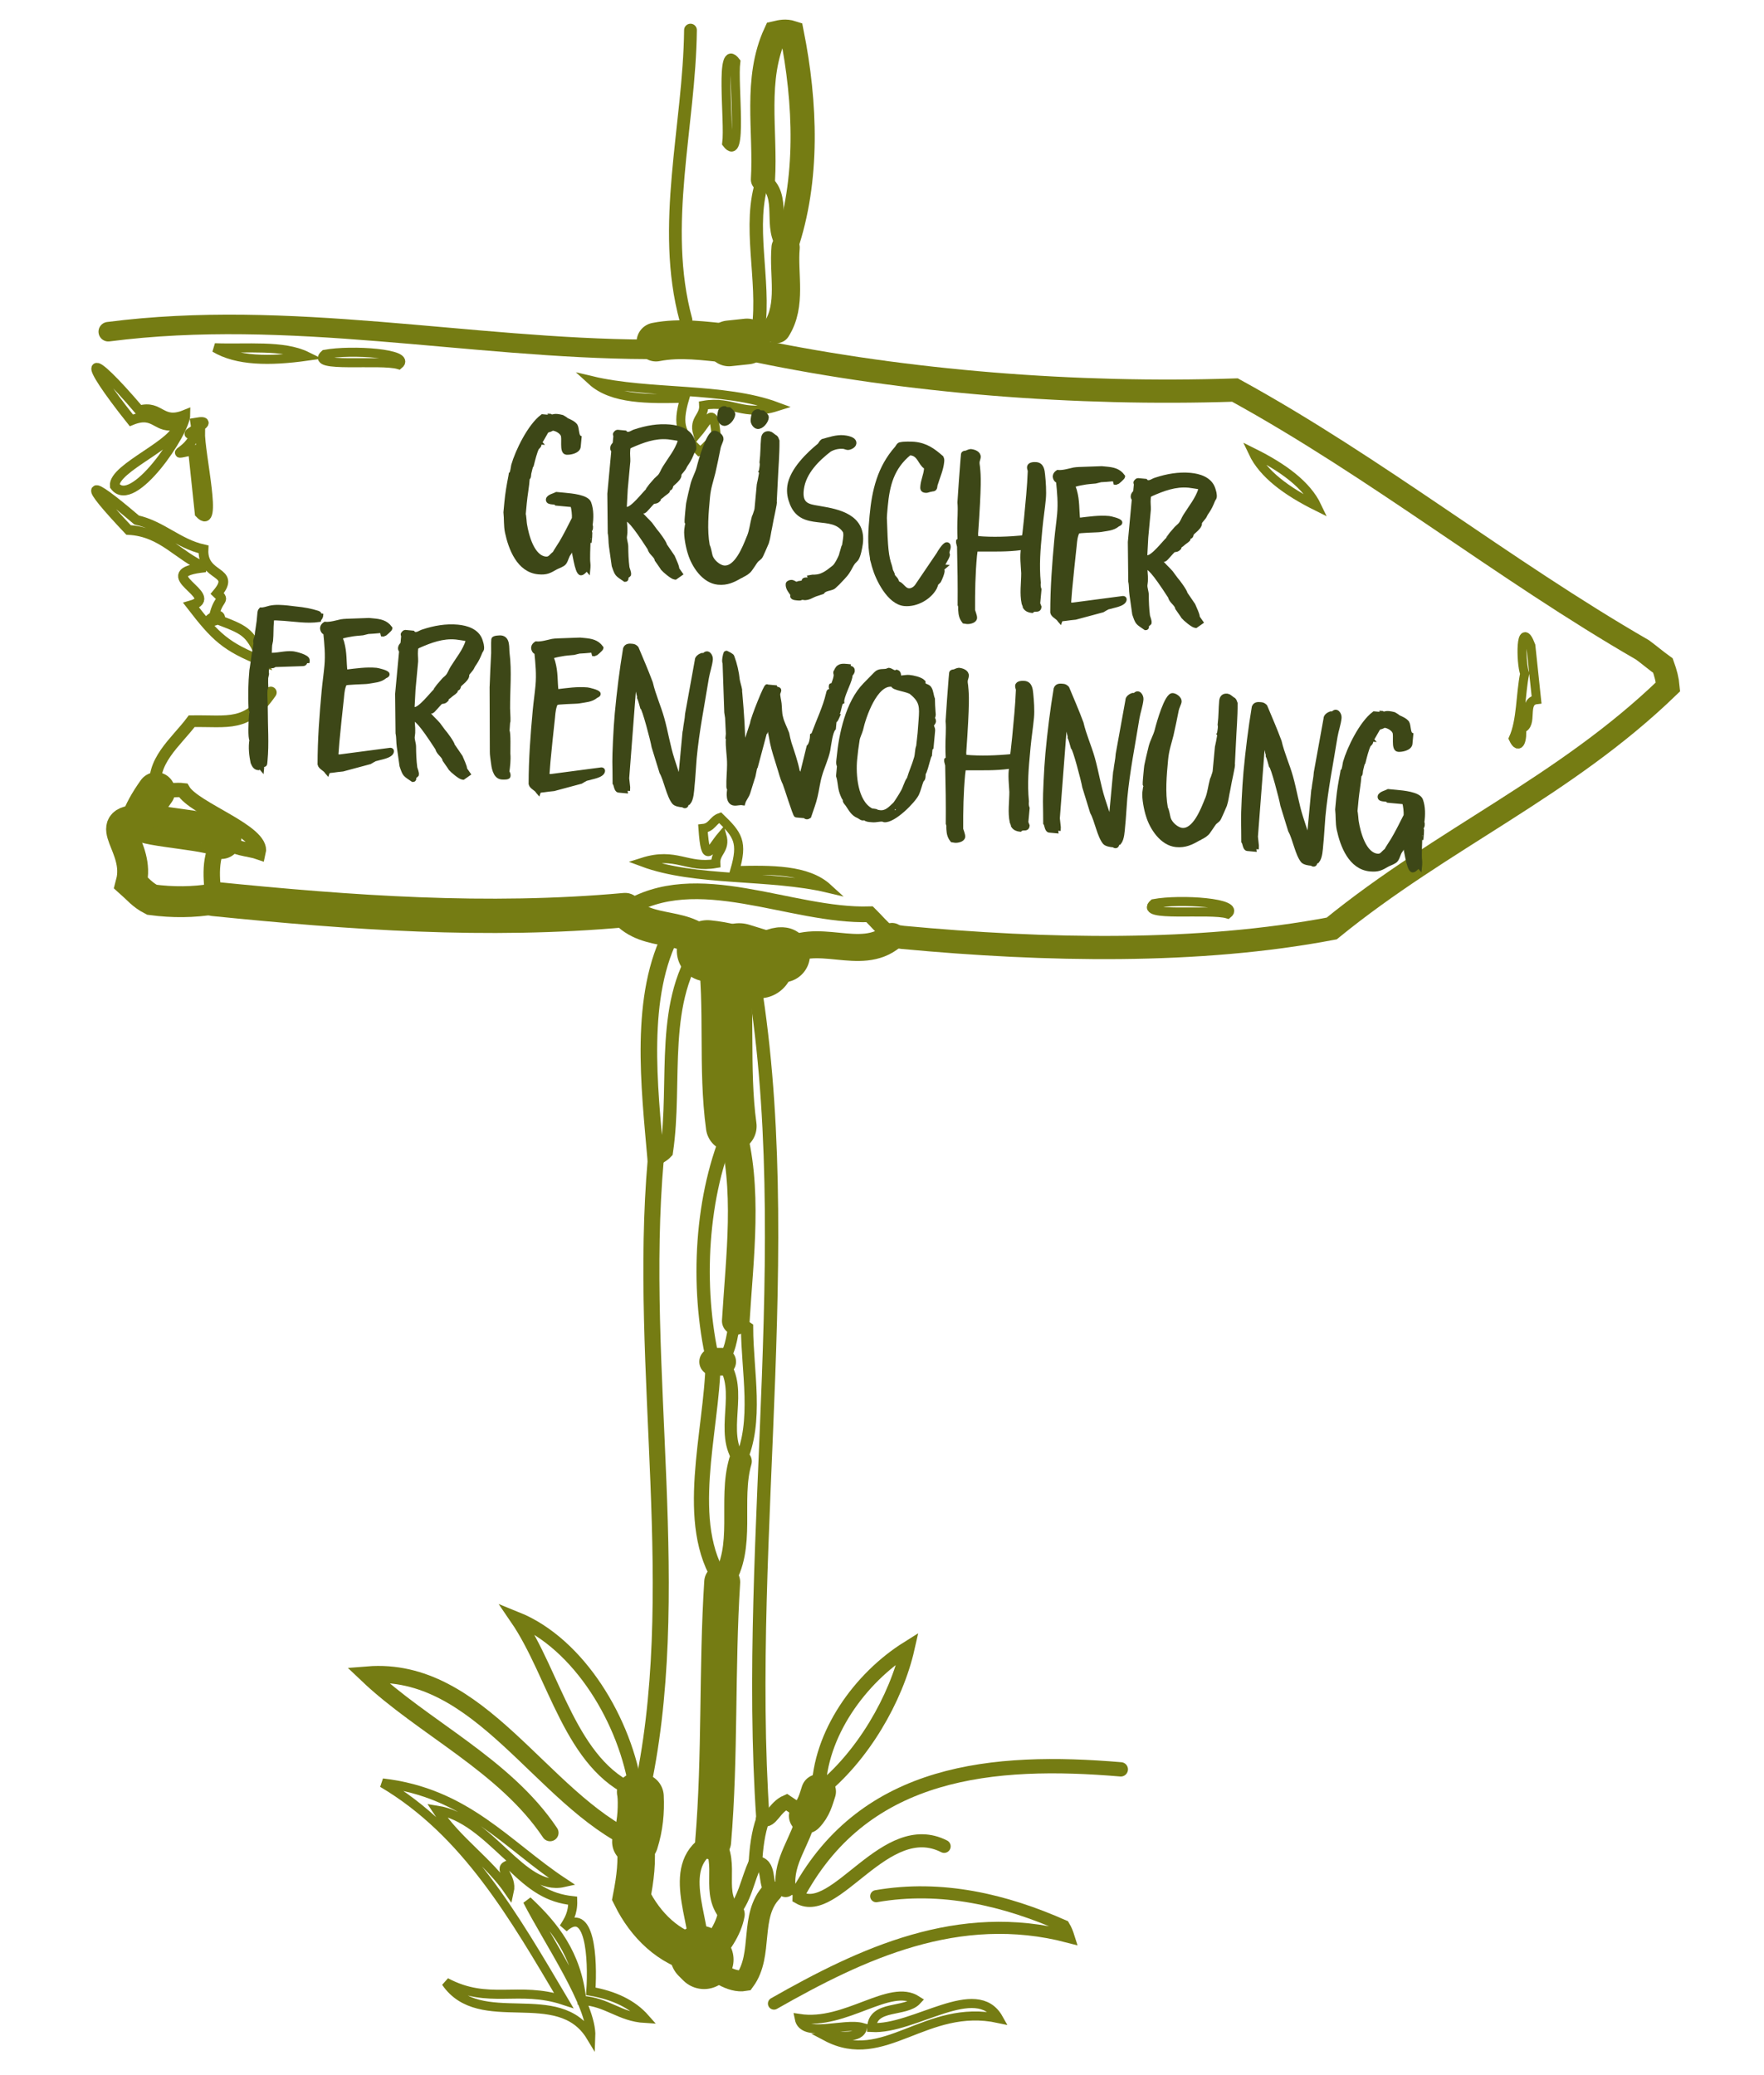 <?xml version="1.0" encoding="utf-8"?>
<!-- Generator: Adobe Illustrator 15.0.0, SVG Export Plug-In  -->
<!DOCTYPE svg PUBLIC "-//W3C//DTD SVG 1.1//EN" "http://www.w3.org/Graphics/SVG/1.1/DTD/svg11.dtd">
<svg version="1.1"
	 xmlns="http://www.w3.org/2000/svg" xmlns:xlink="http://www.w3.org/1999/xlink" xmlns:a="http://ns.adobe.com/AdobeSVGViewerExtensions/3.0/"
	 x="0px" y="0px" width="340px" height="400px" viewBox="-17.559 -3.778 340 400" enable-background="new -17.559 -3.778 340 400"
	 xml:space="preserve">
<defs>
</defs>
<path fill-rule="evenodd" clip-rule="evenodd" fill="none" stroke="#757C13" stroke-width="1.746" stroke-linecap="round" d="
	M124.259,8.136c-3.237-4.242-1.178,11.511-1.747,15.716C125.75,28.095,123.69,12.342,124.259,8.136z"/>
<path fill-rule="evenodd" clip-rule="evenodd" fill="none" stroke="#757C13" stroke-width="1.883" stroke-linecap="round" d="
	M20.097,77.699c0.896,5.44-6.833,6.655-0.457,5.316c0.429,4.053,0.855,8.102,1.286,12.155c3.665,3.877-0.042-11.57,0.081-15.811
	C14.604,81.386,25.646,76.726,20.097,77.699z"/>
<path fill-rule="evenodd" clip-rule="evenodd" fill="none" stroke="#757C13" stroke-width="1.746" stroke-linecap="round" d="
	M223.958,83.468c1.957,4.13,6.471,7.457,12.319,10.363C234.32,89.7,229.809,86.375,223.958,83.468z"/>
<path fill-rule="evenodd" clip-rule="evenodd" fill="none" stroke="#757C13" stroke-width="1.746" stroke-linecap="round" d="
	M159.182,381.811c-5.236-3.412-13.683,4.885-22.7,3.491c0.752,3.906,8.605,0.708,12.224,1.747c-0.541,2.37-4.372,1.447-6.985,1.746
	c11.211,5.929,19.061-6.516,33.177-3.493c-4.259-7.575-16.213,2.214-24.445,1.747C150.628,382.568,156.958,384.242,159.182,381.811z
	"/>
<path fill-rule="evenodd" clip-rule="evenodd" fill="none" stroke="#757C13" stroke-width="7.487" stroke-linecap="round" d="
	M122.954,62.414c-4.688-0.45-9.379-1.185-14.076-0.265"/>
<path fill-rule="evenodd" clip-rule="evenodd" fill="none" stroke="#757C13" stroke-width="2.46" stroke-linecap="round" d="
	M114.655,57.901c-4.958-18.188,0.664-37.339,0.873-55.876"/>
<path fill-rule="evenodd" clip-rule="evenodd" fill="none" stroke="#757C13" stroke-width="3.767" stroke-linecap="round" d="
	M108.878,62.149c-0.539,0.473-1.079,0.943-1.617,1.413C72.736,63.4,38.183,55.665,3.313,60.161"/>
<path fill-rule="evenodd" clip-rule="evenodd" fill="none" stroke="#757C13" stroke-width="4.475" stroke-linecap="round" d="
	M126.427,62.046c0.588,0.587,1.177,1.174,1.766,1.761c29.138,6.04,61.54,8.603,92.28,7.601
	c27.402,15.044,51.616,34.533,78.573,50.103c1.323,0.982,2.579,2.046,3.916,3.014c0.523,1.438,0.859,2.742,0.979,4.094
	c-20.037,19.373-43.354,29.085-64.822,46.576c-25.646,4.882-55.072,4.3-82.698,1.715c-0.735-0.132-1.391-0.157-2.043-0.178"/>
<path fill-rule="evenodd" clip-rule="evenodd" fill="none" stroke="#757C13" stroke-width="3.024" stroke-linecap="round" d="
	M154.378,176.731c-1.953-1.661-3.1-3.072-4.321-4.274c-15.277,0.468-33.366-9.613-47.139-0.81"/>
<path fill-rule="evenodd" clip-rule="evenodd" fill="none" stroke="#757C13" stroke-width="6.619" stroke-linecap="round" d="
	M102.918,171.647c-26.611,2.425-52.963,0.508-79.242-2.142"/>
<path fill-rule="evenodd" clip-rule="evenodd" fill="none" stroke="#757C13" stroke-width="3.165" stroke-linecap="round" d="
	M23.676,169.505c-0.536-3.854-0.98-8.196,1.409-11.563"/>
<path fill-rule="evenodd" clip-rule="evenodd" fill="none" stroke="#757C13" stroke-width="2.771" stroke-linecap="round" d="
	M25.085,157.942c2.242,1.939,5.438,1.94,7.217,2.569c0.964-3.954-12.5-8.351-14.571-11.968c-1.061-0.133-3.183,0.059-5.18,0.191"/>
<path fill-rule="evenodd" clip-rule="evenodd" fill="none" stroke="#757C13" stroke-width="2.258" stroke-linecap="round" d="
	M12.551,148.734c-1.282-5.647,3.883-9.515,6.841-13.492c7.116-0.115,10.622,1.191,15.246-5.529"/>
<path fill-rule="evenodd" clip-rule="evenodd" fill="none" stroke="#757C13" stroke-width="6.497" stroke-linecap="round" d="
	M102.918,171.647c4.322,5.19,12.352,2.12,15.882,7.85"/>
<path fill-rule="evenodd" clip-rule="evenodd" fill="none" stroke="#757C13" stroke-width="3.191" stroke-linecap="round" d="
	M112.161,175.641c-6.728,12.448-4.528,30.097-3.328,44.069"/>
<path fill-rule="evenodd" clip-rule="evenodd" fill="none" stroke="#757C13" stroke-width="3.089" stroke-linecap="round" d="
	M108.833,219.71c-3.564,40.633,5.89,84.08-2.908,122.812"/>
<path fill-rule="evenodd" clip-rule="evenodd" fill="none" stroke="#757C13" stroke-width="7.408" stroke-linecap="round" d="
	M105.925,342.521c-0.291-0.291-0.583-0.581-0.874-0.873"/>
<path fill-rule="evenodd" clip-rule="evenodd" fill="none" stroke="#757C13" stroke-width="2.556" stroke-linecap="round" d="
	M105.051,341.648c-1.942-13.601-11.021-28.63-23.066-33.479C89.431,319.04,92.366,336.437,105.051,341.648"/>
<path fill-rule="evenodd" clip-rule="evenodd" fill="none" stroke="#757C13" stroke-width="8.904" stroke-linecap="round" d="
	M105.925,342.521c0.141,2.911-0.127,5.819-1.048,8.732"/>
<path fill-rule="evenodd" clip-rule="evenodd" fill="none" stroke="#757C13" stroke-width="3.268" stroke-linecap="round" d="
	M104.877,351.254c-18.142-8.231-29.876-33.951-51.605-32.188c10.672,10.142,26.476,17.391,35.192,30.44"/>
<path fill-rule="evenodd" clip-rule="evenodd" fill="none" stroke="#757C13" stroke-width="7.23" stroke-linecap="round" d="
	M104.877,351.254c0.479,3.597-0.022,7.176-0.699,10.688c2.657,5.348,7.115,9.795,13.096,11.137"/>
<path fill-rule="evenodd" clip-rule="evenodd" fill="none" stroke="#757C13" stroke-width="2.254" stroke-linecap="round" d="
	M133.863,359.984c1.06,0.103,1.845,0.48,2.618,0.872"/>
<path fill-rule="evenodd" clip-rule="evenodd" fill="none" stroke="#757C13" stroke-width="2.52" stroke-linecap="round" d="
	M136.481,360.856c-0.007,0.385-0.018,0.769-0.026,1.152c7.066,3.993,16.663-15.661,27.964-9.883"/>
<path fill-rule="evenodd" clip-rule="evenodd" fill="none" stroke="#757C13" stroke-width="2.76" stroke-linecap="round" d="
	M136.481,360.856c12.915-23.442,37.375-25.663,61.988-23.573"/>
<path fill-rule="evenodd" clip-rule="evenodd" fill="none" stroke="#757C13" stroke-width="6.706" stroke-linecap="round" d="
	M137.854,346.263c1.477-1.464,1.889-3.277,2.359-4.693"/>
<path fill-rule="evenodd" clip-rule="evenodd" fill="none" stroke="#757C13" stroke-width="5.448" stroke-linecap="round" d="
	M132.116,59.648c2.98-4.664,1.282-10.511,1.747-15.715"/>
<path fill-rule="evenodd" clip-rule="evenodd" fill="none" stroke="#757C13" stroke-width="4.659" stroke-linecap="round" d="
	M133.863,43.933c4.476-13.062,3.871-27.925,1.186-41.403c-1.135-0.368-2.139-0.159-3.134,0.075
	c-4.095,8.874-1.856,18.795-2.418,28.232"/>
<path fill-rule="evenodd" clip-rule="evenodd" fill="none" stroke="#757C13" stroke-width="2.761" stroke-linecap="round" d="
	M133.863,43.933c-3.5-3.681,0.32-9.941-4.366-13.096"/>
<path fill-rule="evenodd" clip-rule="evenodd" fill="none" stroke="#757C13" stroke-width="8.818" stroke-linecap="round" d="
	M126.427,62.046c-1.156,0.123-2.317,0.246-3.473,0.368"/>
<path fill-rule="evenodd" clip-rule="evenodd" fill="none" stroke="#757C13" stroke-width="2.581" stroke-linecap="round" d="
	M128.624,59.648c1.294-9.529-2.172-20.109,0.873-28.811"/>
<path fill-rule="evenodd" clip-rule="evenodd" fill="none" stroke="#757C13" stroke-width="2.703" stroke-linecap="round" d="
	M140.213,341.569c0.159-11.067,7.999-21.899,17.168-27.646C155.192,323.623,148.715,334.918,140.213,341.569"/>
<path fill-rule="evenodd" clip-rule="evenodd" fill="none" stroke="#757C13" stroke-width="3.844" stroke-linecap="round" d="
	M137.854,346.263c-0.921,4.772-4.542,8.534-3.99,13.722"/>
<path fill-rule="evenodd" clip-rule="evenodd" fill="none" stroke="#757C13" stroke-width="2.667" stroke-linecap="round" d="
	M133.863,359.984c-1.061,0.103-1.846,0.48-2.62,0.872"/>
<path fill-rule="evenodd" clip-rule="evenodd" fill="none" stroke="#757C13" stroke-width="2.756" stroke-linecap="round" d="
	M129.497,346.887c1.598,0.523,2.173-2.283,4.535-3.31c1.696,1.117,2.793,1.984,3.821,2.686"/>
<path fill-rule="evenodd" clip-rule="evenodd" fill="none" stroke="#757C13" stroke-width="7.711" stroke-linecap="round" d="
	M25.085,157.942c-0.338-1.653-14.71-2.218-15.671-3.608"/>
<path fill-rule="evenodd" clip-rule="evenodd" fill="none" stroke="#757C13" stroke-width="7.305" stroke-linecap="round" d="
	M9.414,154.334c0.613-1.551,1.453-3.244,3.137-5.6"/>
<path fill-rule="evenodd" clip-rule="evenodd" fill="none" stroke="#757C13" stroke-width="5.957" stroke-linecap="round" d="
	M23.676,169.505c-3.984,0.666-7.978,0.684-11.963,0.155c-1.868-0.961-2.751-2.127-3.989-3.221c1.864-7.068-6.217-11.99,1.69-12.105"
	/>
<path fill-rule="evenodd" clip-rule="evenodd" fill="none" stroke="#757C13" stroke-width="5.206" stroke-linecap="round" d="
	M154.378,176.731c-6.119,5.142-14.63-1.326-21.133,3.555"/>
<path fill-rule="evenodd" clip-rule="evenodd" fill="none" stroke="#757C13" stroke-width="10.621" stroke-linecap="round" d="
	M133.245,180.286c-0.873-0.176-2.666,0.738-4.511,1.729"/>
<path fill-rule="evenodd" clip-rule="evenodd" fill="none" stroke="#757C13" stroke-width="13.298" stroke-linecap="round" d="
	M128.734,182.015c-1.28-0.396-2.559-0.791-3.838-1.185"/>
<path fill-rule="evenodd" clip-rule="evenodd" fill="none" stroke="#757C13" stroke-width="11.811" stroke-linecap="round" d="
	M118.8,179.497c3.3,0.34,4.977,0.955,6.097,1.333"/>
<path fill-rule="evenodd" clip-rule="evenodd" fill="none" stroke="#757C13" stroke-width="2.522" stroke-linecap="round" d="
	M118.082,177.609c-8.73,11.36-5.129,27-7.188,40.674c-0.708,0.767-1.401,1.006-2.061,1.426"/>
<path fill-rule="evenodd" clip-rule="evenodd" fill="none" stroke="#757C13" stroke-width="2.721" stroke-linecap="round" d="
	M128.041,355.326c3.072,0.13,1.59,3.917,3.202,5.53"/>
<path fill-rule="evenodd" clip-rule="evenodd" fill="none" stroke="#757C13" stroke-width="4.023" stroke-linecap="round" d="
	M131.243,360.856c-4.462,4.618-1.579,12.098-5.277,17.155c-2.511,0.435-5.95-1.749-7.818-4.06"/>
<path fill-rule="evenodd" clip-rule="evenodd" fill="none" stroke="#757C13" stroke-width="4.378" stroke-linecap="round" d="
	M123.386,365.221c-4.019-4.038-0.316-9.7-3.492-13.967"/>
<path fill-rule="evenodd" clip-rule="evenodd" fill="none" stroke="#757C13" stroke-width="6.931" stroke-linecap="round" d="
	M119.894,351.254c1.395-16.609,0.686-33.416,1.745-50.058"/>
<path fill-rule="evenodd" clip-rule="evenodd" fill="none" stroke="#757C13" stroke-width="2.571" stroke-linecap="round" d="
	M126.44,177.948c10.726,52.878-0.719,113.892,3.057,168.938"/>
<path fill-rule="evenodd" clip-rule="evenodd" fill="none" stroke="#757C13" stroke-width="2.603" stroke-linecap="round" d="
	M129.497,346.887c-0.961,2.609-1.302,5.694-1.456,8.439"/>
<path fill-rule="evenodd" clip-rule="evenodd" fill="none" stroke="#757C13" stroke-width="2.616" stroke-linecap="round" d="
	M128.041,355.326c-1.569,3.222-1.998,7.175-4.655,9.895"/>
<path fill-rule="evenodd" clip-rule="evenodd" fill="none" stroke="#757C13" stroke-width="2.189" stroke-linecap="round" d="
	M124.259,250.85c-0.803,1.961-0.549,5.041-2.62,7.858"/>
<path fill-rule="evenodd" clip-rule="evenodd" fill="none" stroke="#757C13" stroke-width="5.332" stroke-linecap="round" d="
	M123.386,213.308c3.441,11.854,1.604,25.245,0.873,37.542"/>
<path fill-rule="evenodd" clip-rule="evenodd" fill="none" stroke="#757C13" stroke-width="9.777" stroke-linecap="round" d="
	M121.774,179.192c1.486,11.321,0.072,22.833,1.611,34.116"/>
<path fill-rule="evenodd" clip-rule="evenodd" fill="none" stroke="#757C13" stroke-width="2.569" stroke-linecap="round" d="
	M123.386,213.308c-5.861,13.072-6.879,30.826-3.492,45.4"/>
<path fill-rule="evenodd" clip-rule="evenodd" fill="none" stroke="#757C13" stroke-width="2.917" stroke-linecap="round" d="
	M119.894,258.708c-0.237,13.55-5.927,31.213,1.745,42.488"/>
<path fill-rule="evenodd" clip-rule="evenodd" fill="none" stroke="#757C13" stroke-width="3.812" stroke-linecap="round" d="
	M119.894,351.254c-8.459,4.222-2.406,14.814-2.62,21.824"/>
<path fill-rule="evenodd" clip-rule="evenodd" fill="none" stroke="#757C13" stroke-width="2.38" stroke-linecap="round" d="
	M125.132,277.916c-4.291-5.529,0.883-13.74-3.493-19.208"/>
<path fill-rule="evenodd" clip-rule="evenodd" fill="none" stroke="#757C13" stroke-width="2.354" stroke-linecap="round" d="
	M124.259,250.85c0.784,0.382,1.482,0.847,2.176,1.317c0.021,8.409,2.229,18.044-1.303,25.749"/>
<path fill-rule="evenodd" clip-rule="evenodd" fill="none" stroke="#757C13" stroke-width="4.429" stroke-linecap="round" d="
	M125.132,277.916c-2.187,7.547,1.005,16.565-3.493,23.28"/>
<path fill-rule="evenodd" clip-rule="evenodd" fill="none" stroke="#757C13" stroke-width="5.335" stroke-linecap="round" d="
	M119.894,258.708c0.581,0,1.166,0,1.745,0"/>
<path fill-rule="evenodd" clip-rule="evenodd" fill="none" stroke="#757C13" stroke-width="5.19" stroke-linecap="round" d="
	M123.386,365.221c-0.516,2.912-2.497,5.82-5.238,8.731"/>
<path fill-rule="evenodd" clip-rule="evenodd" fill="none" stroke="#757C13" stroke-width="11.361" stroke-linecap="round" d="
	M118.147,373.952c-0.291-0.291-0.581-0.581-0.874-0.874"/>
<path fill-rule="evenodd" clip-rule="evenodd" fill="none" stroke="#757C13" stroke-width="2.332" stroke-linecap="round" d="
	M151.324,361.729c12.59-2.189,24.843,0.715,36.154,5.743c0.484,0.813,0.702,1.449,0.902,2.079
	c-21.175-5.545-39.848,3.255-56.762,12.882"/>
<path fill-rule="evenodd" clip-rule="evenodd" fill="none" stroke="#757C13" stroke-width="1.746" stroke-linecap="round" d="
	M80.606,355.617c-2.593,0.764,0.688,2.234,0,5.239c-4.013-5.883-10.074-9.718-13.971-15.717
	c10.369,1.619,16.344,15.784,24.446,13.972c-10.881-7.166-18.727-17.36-34.923-19.208c16.103,9.508,25.397,25.821,34.923,41.907
	c-8.72-2.872-14.477,0.901-22.699-3.492c6.574,9.597,21.724,0.155,27.938,10.477c0.248-6.108-8.279-18.465-12.223-26.192
	c5.109,4.786,9.549,10.241,10.478,19.208c4.946,0.291,7.276,3.201,12.223,3.491c-2.449-2.789-6.017-4.46-10.478-5.237
	c0.415-6.266-0.136-16.811-5.238-12.224c0.925-1.405,1.822-2.832,1.746-5.238C88.146,362.091,85.099,360.072,80.606,355.617z"/>
<path fill-rule="evenodd" clip-rule="evenodd" fill="none" stroke="#757C13" stroke-width="1.883" stroke-linecap="round" d="
	M22.03,105.589c-11.096,1.059,3.419,5.549-2.737,7.313c4.657,6.021,6.595,7.996,13.831,10.826c-2.426-5.508-3-5.893-8.254-7.905
	c0.484-2.658-4.263,1.144-1.347,0.142c0.702-4.795,2.609-3.668,0.793-5.351c3.817-4.544-2.933-2.956-2.655-8.498
	c-4.921-1.115-7.97-4.544-12.891-5.659c-9.801-8.376-10.491-7.522-1.553,1.921C13.821,98.721,16.839,103.498,22.03,105.589z"/>
<path fill-rule="evenodd" clip-rule="evenodd" fill="none" stroke="#757C13" stroke-width="1.883" stroke-linecap="round" d="
	M16.625,78.066c0.367,3.473-12.431,8.341-12.063,11.813c3.438,4.692,13.608-10.413,13.614-13.734
	c-4.755,1.956-4.758-1.97-8.864-0.816C-0.886,63.356-2.104,64.863,7.757,77.25C12.513,75.296,12.516,79.221,16.625,78.066z"/>
<path fill-rule="evenodd" clip-rule="evenodd" fill="none" stroke="#757C13" stroke-width="1.746" stroke-linecap="round" d="
	M23.834,63.255c4.269,2.577,10.571,2.636,17.733,1.634C37.028,62.647,29.991,63.495,23.834,63.255z"/>
<path fill-rule="evenodd" clip-rule="evenodd" fill="none" stroke="#757C13" stroke-width="1.746" stroke-linecap="round" d="
	M45.04,64.522c-3.119,2.722,10.782,0.932,14.259,2.001C61.979,64.342,50.157,63.561,45.04,64.522z"/>
<path fill-rule="evenodd" clip-rule="evenodd" fill="none" stroke="#757C13" stroke-width="1.746" stroke-linecap="round" d="
	M204.813,170.403c-3.117,2.721,10.784,0.932,14.259,2C221.755,170.223,209.933,169.442,204.813,170.403z"/>
<path fill-rule="evenodd" clip-rule="evenodd" fill="none" stroke="#757C13" stroke-width="1.746" stroke-linecap="round" d="
	M96.499,69.606c3.952,3.621,10.883,3.559,17.916,3.371c-1.617,5.518-0.611,6.892,2.841,10.234c1.372-0.478,1.547-1.925,3.288-2.105
	c-0.51-7.306-1.34-4.087-3.656-1.368c-0.785-2.754,1.326-3.164,1.184-5.394c5.551-0.975,7.674,2.292,14.075,0.264
	C121.979,70.822,107.596,72.248,96.499,69.606z"/>
<path fill-rule="evenodd" clip-rule="evenodd" fill="none" stroke="#757C13" stroke-width="1.746" stroke-linecap="round" d="
	M141.977,167.418c-3.951-3.621-10.882-3.559-17.915-3.37c1.618-5.518,0.611-6.893-2.84-10.234c-1.373,0.477-1.547,1.924-3.289,2.104
	c0.51,7.306,1.341,4.087,3.657,1.368c0.784,2.754-1.326,3.163-1.186,5.393c-5.55,0.975-7.672-2.292-14.074-0.264
	C116.498,166.203,130.882,164.778,141.977,167.418z"/>
<path fill-rule="evenodd" clip-rule="evenodd" fill="none" stroke="#757C13" stroke-width="1.746" stroke-linecap="round" d="
	M275.682,136.666c2.46-0.658,0.056-5.246,2.92-5.577c-0.367-3.473-0.735-6.946-1.103-10.418c-2.043-5.363-1.964,3.323-1.186,5.393
	c-0.84,4.084-0.608,9.034-2.185,12.523C275.33,141.161,275.95,138.504,275.682,136.666z"/>
<path fill="#3D4717" stroke="#3D4717" stroke-width="0.942" d="M80.124,93.07c0.16-1.723,0.438-3.306,0.771-5.013
	c0.012-0.129,0.071-0.298,0.083-0.427c0.278-0.191,0.391-1.398,0.462-1.695c0.772-2.71,3.138-7.575,5.565-9.393l0.991,0.092
	c0.043,0.004,0.181-0.07,0.229-0.109c0,0,0.089-0.035,0.093-0.078l0.13,0.012c0.039,0.048,0.294,0.115,0.337,0.119l0.043,0.004
	c0.302,0.028,0.462-0.305,1.989,0.098c0.126,0.056,0.74,0.46,0.819,0.554c0.582,0.271,1.295,0.555,1.682,1.069
	c0.301,0.506,0.203,2.019,0.744,2.286l-0.16,1.724c-0.08,0.861-1.629,1.153-2.274,1.093c-0.948-0.088-0.308-2.767-0.684-3.41
	c-0.288-0.635-1.239-1.159-1.886-1.219c-0.344-0.032-0.69,0.414-0.98,0.257l-0.568,0.512c0.195,0.235-0.545,0.253-0.585,0.684
	l0.086,0.008l0.094-0.078l0.13,0.012l-0.519,0.908c-0.004,0.043-0.099,0.121-0.142,0.117l-0.16-0.145
	c-0.044-0.004-0.137,0.074-0.141,0.117l-0.013,0.129c0,0,0.081,0.051,0.121,0.099c-0.044-0.004-0.137,0.074-0.137,0.074L86.232,81.6
	c-0.004,0.043,0.057,0.309,0.101,0.313l-0.008,0.086c-0.017,0.173-0.343,0.403-0.444,0.567c-0.369,0.705-0.784,2.361-0.993,3.211
	c-0.004,0.043-0.056,0.125-0.06,0.168l-0.099,0.121c0,0-0.26,0.932-0.344,1.359c-0.066,0.254,0.007,0.87-0.303,0.928
	c-0.109,1.641-0.434,3.262-0.581,4.857l-0.2,2.154c0.113,0.184,0.188,1.712,0.25,1.979c0.334,2.03,1.405,6.389,4.077,6.637
	c0.862,0.08,1.099-0.593,1.749-1.054c0.162-0.333,1.073-1.726,1.277-2.054c0.877-1.483,1.574-2.896,2.372-4.474l0.105-0.207
	l0.008-0.087c0.048-0.517-0.077-1.962-0.292-2.461c-0.039-0.047-0.074-0.137-0.074-0.137l-3.06-0.284
	c-0.309-0.419-1.648-0.022-1.585-0.712c0.049-0.517,1.289-0.793,1.612-0.98l1.335,0.124c0.087,0.008,0.13,0.012,0.216,0.02
	c1.293,0.12,4.223,0.392,4.639,1.517c0.489,1.306,0.469,2.912,0.256,4.283c0.112,0.184,0.097,0.357,0.072,0.616
	c-0.023,0.258-0.195,0.242-0.212,0.415c-0.023,0.259,0.137,0.403,0.108,0.706l-0.345-0.032c0.024,1.61-0.119,3.161-0.096,4.772
	c-0.009,0.564,0.115,1.097,0.066,1.614l-0.035,0.388c-0.039-0.047-0.203-0.149-0.203-0.149l-0.087-0.008c0,0-0.69,0.892-1.035,0.86
	c-0.775-0.072-1.238-4.46-1.476-4.7c-0.056,0.125-0.158,0.29-0.291,0.32l0.036-0.388c0,0-0.121-0.098-0.169-0.06
	c-0.223,0.067-0.206,0.807-0.44,1.002c-0.439,0.524-0.508,1.256-0.908,1.828c-0.298,0.407-1.192,0.671-1.604,0.894
	c-1.24,0.71-1.793,1.05-3.345,0.906c-3.748-0.348-5.313-4.535-5.982-7.64c-0.272-1.286-0.152-2.578-0.294-3.851L80.124,93.07z
	 M92.816,101.942c0.13,0.012,0.149-0.203,0.02-0.215C92.75,101.719,92.73,101.934,92.816,101.942z M96.076,100.071l-0.028,0.302
	c-0.044-0.004-0.112-0.185-0.108-0.228c-0.043-0.004-0.039-0.047-0.035-0.09L96.076,100.071z"/>
<path fill="#3D4717" stroke="#3D4717" stroke-width="0.942" d="M100.286,101.549c-0.135-0.882-0.055-1.744-0.237-2.586l-0.079-7.57
	l0.772-8.315c-0.238-0.24-0.227-0.369-0.206-0.584c0.023-0.258,0.217-0.458,0.412-0.7c0.004-0.043,0.047-0.04,0.051-0.082
	l0.145-1.552c-0.043-0.004-0.113-0.184-0.108-0.228c0.008-0.086,0.298-0.406,0.385-0.398l1.465,0.136
	c0.156,0.188,0.237,0.24,0.496,0.264c0.561,0.052,1.035-0.382,1.526-0.51c2.152-0.713,4.405-1.112,6.646-0.904
	c1.724,0.16,3.709,0.779,4.324,2.575c0.167,0.538,0.378,1.078,0.274,1.72c-0.004,0.043-0.252,0.368-0.256,0.412l-0.278,0.669
	c-0.335,0.794-0.642,1.288-1.094,1.941c0,0-0.104,0.208-0.157,0.289c-0.229,0.588-0.832,1.009-1.052,1.511
	c-0.004,0.043,0.007,0.391-0.04,0.431c-0.227,0.544-0.834,1.009-1.261,1.404c-0.565,0.469-0.046,0.951-0.951,0.867
	c-0.004,0.043,0.094,0.4,0.043,0.482c-0.004,0.043-0.428,0.395-0.611,0.508c-0.417,0.266-0.766,0.755-1.347,0.918
	c0.043,0.004,0.207,0.106,0.207,0.106l-0.012,0.129c-0.529,0.56-0.714,0.195-1.181,0.543c-0.38,0.356-1.362,1.568-1.59,1.678
	l-0.043-0.004c-0.177,0.027-0.799,0.187-0.812,0.316c-0.023,0.259,1.778,1.904,2.049,2.276l0.926,1.26
	c0.434,0.475,1.786,2.295,1.867,2.825l1.492,2.181c0.142,0.361,0.98,2.09,0.826,2.337l0.652,0.929l-0.929,0.653l-0.087-0.008
	c-0.474-0.044-1.965-1.313-2.276-1.689c-0.149-0.274-0.996-1.439-1.149-1.671c-0.14-0.838-1.224-1.331-1.363-2.169
	c-3.229-4.994-4.113-5.771-4.89-5.844c-0.08,0.862,0.107,1.662,0.07,2.527c0.031,0.133-0.097,1.034-0.104,1.121
	c-0.012,0.606,0.271,1.286,0.263,1.85c0.009,1.304,0.058,2.656,0.235,4.02c0.058,0.31,0.386,0.991,0.307,1.375
	c-0.051,0.082-0.369,0.227-0.459,0.261l-0.052,0.561c-0.004,0.043-0.098,0.121-0.141,0.117c-1.593-1.104-1.527-0.881-2.143-2.676
	L100.286,101.549z M102.965,90.498c-0.032,0.345-0.144,2.942-0.175,3.287c-0.021,0.215-0.075,0.341,0.034,0.568l0.431,0.04
	c1.077,0.1,3.359-2.948,4.116-3.616l0.021-0.216c0.004-0.043,1.08-1.334,1.563-1.854c0.051-0.082,0.519-0.43,0.57-0.512
	c0.525-0.517,0.727-1.28,1.08-1.812c1.073-1.725,2.342-3.215,2.956-5.158l0.008-0.086c0.032-0.345-0.609-0.448-0.738-0.46
	c-0.044-0.004-1.112-0.19-1.544-0.23l-0.085-0.008c-2.543-0.236-4.884,0.633-7.24,1.674c-0.231,0.152-0.228,0.108-0.463,0.305
	l-0.06,0.646c-0.068,0.732,0.044,1.395,0.026,2.045L102.965,90.498z"/>
<path fill="#3D4717" stroke="#3D4717" stroke-width="0.942" d="M114.916,97.562c0.046-0.039,0.148-0.203,0.152-0.246
	c-0.036-0.09-0.18-0.408-0.215-0.498c-0.016-0.306,0.108-1.642,0.137-1.944c0.04-0.431,0.164-1.766,0.22-1.891
	c0.016-0.173,0.585-2.554,0.794-3.403c0.271-1.062,0.89-2.09,1.161-3.151c0.353-1.445,1.895-6.822,3.016-6.717
	c0.474,0.044,1.291,0.598,1.239,1.158c-0.032,0.345-0.452,1.131-0.54,1.601c-0.324,1.622-0.645,3.2-1.013,4.817
	c-0.415,1.656-0.879,2.917-1.047,4.727c-0.284,3.06-0.593,6.377-0.046,9.383c0.296,0.549,0.389,1.427,0.552,2.007
	c0.296,1.027,1.579,2.189,2.656,2.29c2.457,0.228,4.062-3.969,4.799-5.813c0.052-0.083,0.06-0.169,0.11-0.251
	c0.453-1.131,0.573-2.424,0.904-3.653c0.052-0.083,0.339-0.838,0.347-0.924c0.055-0.125,0.185-0.591,0.197-0.72
	c0.063-0.689,0.368-3.965,0.432-4.654c0.063-0.212,0.393-1.876,0.416-2.134c0,0,0.004-0.043,0.008-0.086l0.005-0.043
	c0.004-0.043-0.023-0.22-0.063-0.267c0.051-0.082,0.166-0.853,0.182-1.026c0,0,0.009-0.086,0.013-0.129
	c0.004-0.042,0.012-0.129,0.012-0.129c0.008-0.086,0.001-0.478-0.034-0.569c0.203-1.719,0.146-2.984,0.291-4.536
	c0.06-0.646,0.397-1.006,1.044-0.946c0.087,0.008,0.211,0.063,0.255,0.067c0.086,0.008,0.692,0.499,0.774,0.55
	c0.415,0.212,0.32,0.291,0.535,0.789c0.022,2.566-0.209,5.065-0.32,7.663c-0.04,0.431-0.169,3.678-0.204,4.065
	c0.164,0.103-0.59,3.075-0.896,4.958c-0.213,0.893-0.317,2.013-0.616,2.898c-0.11,0.25-1.115,2.635-1.256,2.752
	c-0.051,0.083-0.706,0.586-0.758,0.668c-0.145,0.16-1.009,1.514-1.155,1.674c-0.353,0.532-0.949,0.868-1.541,1.161
	c-0.047,0.039-0.091,0.035-0.138,0.074c-0.043-0.004-0.047,0.039-0.09,0.035c-0.047,0.039-0.138,0.074-0.185,0.113
	c-1.376,0.785-2.514,1.331-4.194,1.175c-2.715-0.252-4.652-3.257-5.353-5.539c-0.409-1.211-0.816-3.378-0.708-4.542
	C114.808,98.248,114.903,97.691,114.916,97.562z M121.135,76.453c0.012-0.129,0.12-0.814,0.179-0.982
	c0.114-0.294,0.439-0.524,0.783-0.492c0.043,0.004,0.043,0.004,0.043,0.004s0.204,0.149,0.247,0.153
	c0.04,0.047,0.518,0.048,0.604,0.056c0.161,0.145,0.728,0.589,0.699,0.891c-0.072,0.775-0.951,1.824-1.684,1.756
	c-0.474-0.044-0.932-0.739-0.884-1.256L121.135,76.453z M127.599,77.054c0.012-0.129,0.118-0.815,0.178-0.982
	c0.114-0.294,0.439-0.524,0.784-0.492c0.043,0.004,0.043,0.004,0.043,0.004s0.204,0.149,0.247,0.153
	c0.039,0.046,0.517,0.048,0.604,0.056c0.16,0.145,0.728,0.588,0.699,0.89c-0.072,0.775-0.951,1.824-1.685,1.756
	c-0.474-0.044-0.931-0.738-0.883-1.255L127.599,77.054z"/>
<path fill="#3D4717" stroke="#3D4717" stroke-width="0.942" d="M135.323,110.888c-0.339-0.553-1.056-1.271-0.979-2.09
	c0.067-0.254,0.51-0.344,0.726-0.324c0.259,0.024,0.536,0.311,0.795,0.334c0.042,0.004,0.172,0.016,0.172,0.016
	c0.043,0.004,0.185-0.113,0.229-0.109c0.176-0.027,1.057-0.162,1.229-0.146c0,0,0.009-0.086,0.013-0.129
	c-0.57-0.879,1.606,0.019,1.13-0.938c0.133-0.031,0.701-0.064,0.873-0.049c1.396-0.044,2.377-0.779,3.55-1.713
	c0.094-0.078,0.142-0.118,0.234-0.195c0.477-0.434,0.96-1.433,1.291-2.184c0.016-0.173,0.44-1.48,0.456-1.652
	c0.005-0.043,0.107-0.208,0.15-0.204c0.012-0.129,0.111-0.729,0.119-0.815c0.099-0.599,0.289-1.711-0.015-2.174
	c-2.445-3.618-8.149-0.235-10.161-5.247c-0.421-1.082-0.635-2.057-0.476-3.303c0.418-3.09,3.707-6.218,5.729-7.855
	c0.238-0.239,0.36-0.619,0.64-0.81c1.294-0.358,2.685-0.837,4.021-0.713c0.388,0.036,2.107,0.239,1.984,1.097
	c-0.044,0.474-0.859,0.833-1.204,0.8c-0.259-0.024-0.548-0.181-0.808-0.205c-0.947-0.088-1.923,0.125-2.75,0.614
	c-2.249,1.747-4.918,4.28-5.356,7.585c-0.417,3.091,1.253,3.376,3.136,3.682c0.172,0.016,0.341,0.075,0.513,0.091
	c3.467,0.583,8.374,1.56,7.717,6.757c-0.118,0.815-0.393,2.354-0.84,2.965c-0.051,0.082-0.525,0.516-0.578,0.598
	c-0.392,0.486-0.68,1.241-1.08,1.812c-0.46,0.74-1.316,1.53-1.896,2.171c-0.235,0.195-0.766,0.754-0.855,0.789
	c-0.597,0.336-1.635,0.283-2.134,0.976c-0.18,0.07-1.031,0.338-1.255,0.404c-0.718,0.238-1.376,0.785-2.237,0.705l-0.044-0.004
	c-0.043-0.004-0.16-0.145-0.203-0.149c-0.047,0.039-0.369,0.226-0.411,0.222c0,0-0.264,0.019-0.394,0.007
	c-0.172-0.016-1.213-0.026-1.135-0.41C135.217,111.096,135.319,110.931,135.323,110.888z"/>
<path fill="#3D4717" stroke="#3D4717" stroke-width="0.942" d="M150.521,95.61c0.444-4.782,1.465-9.208,4.813-12.981
	c0.196-0.242,0.375-0.747,0.762-0.711c0.446-0.132,1.967-0.122,2.526-0.07c2.284,0.212,3.666,1.253,5.234,2.616
	c0.144,0.318,0.131,0.447,0.104,0.749c-0.137,1.465-0.789,2.882-1.227,4.319c-0.157,0.29,0.037,1.003-0.565,0.947l-0.576,0.121
	c-0.49,0.128-0.452,0.175-0.796,0.143c-0.561-0.052-0.529-0.396-0.484-0.871c0.096-1.034,0.588-2.119,0.681-3.11l0.04-0.431
	c0.004-0.043-0.075-0.137-0.161-0.145c-1.104-0.754-1.158-2.498-2.969-2.666c-0.043-0.004-0.177,0.027-0.22,0.023
	c-3.387,2.771-4.224,6.17-4.604,10.263c-0.032,0.345-0.184,1.982-0.169,2.288c0.196,5.842,0.318,7.331,1.004,9.307
	c0.198,0.67,0.035,0.568,0.44,1.345c0.039,0.047,0.109,0.227,0.101,0.313c0.117,0.619,0.885,0.777,0.809,1.596
	c0.948,0.088,1.267,1.334,2.301,1.431c0.689,0.064,1.341-0.397,1.694-0.929l4.13-6.092c0.11-0.25,1.132-1.894,1.563-1.854
	c0.301,0.028,0.269,0.373,0.253,0.545c-0.028,0.302-0.178,0.505-0.205,0.806l-0.032,0.345c0,0,0.113,0.185,0.109,0.228
	c-0.057,0.604-1.242,2.145-1.294,2.705c-0.016,0.172,0.285,0.2,0.261,0.458c-0.048,0.518-0.437,1.437-0.7,1.934
	c-0.052,0.083-0.471,0.391-0.476,0.434c-0.008,0.086-0.24,0.716-0.291,0.799c-1,1.863-3.483,3.327-5.809,3.111
	c-2.888-0.268-5.08-4.731-5.737-7.008c-0.075-0.137-0.351-1.379-0.421-1.56c0.005-0.043-0.023-0.22-0.02-0.263
	C150.061,101.044,150.272,98.282,150.521,95.61z M164.335,105.499l-0.141,0.118l0.012-0.129L164.335,105.499z"/>
<path fill="#3D4717" stroke="#3D4717" stroke-width="0.942" d="M167.378,101.784c0.036-0.388-0.229-0.803-0.193-1.191l0.004-0.043
	l0.278-0.191l0.008-0.086c-0.034-0.568-0.066-2.092-0.054-2.221c-0.024-1.61,0.179-3.33,0.029-4.996
	c0.072-1.254,0.476-6.996,0.592-8.246l0.096-1.034c0.063-0.211,0.278-0.191,0.456-0.219c0.043,0.004,0.81-0.316,0.897-0.308
	l0.043,0.004c0.602,0.056,1.53,0.359,1.462,1.092c-0.027,0.302-0.185,0.591-0.217,0.936c-0.04,0.431,0.097,0.835,0.104,1.227
	c0.134,1.36,0.296,2.896-0.393,12.654c0.034,0.09,0.025,0.654,0.018,0.74c0.031,0.133,0.293,0.114,0.337,0.118
	c2.801,0.26,6.115,0.133,8.835-0.135l0.141-0.118c0.056-0.125,0.144-0.595,0.155-0.725c0.04-0.431,0.263-2.366,0.303-2.796
	c0.288-3.103,0.614-6.158,0.727-9.233c-0.019-0.263-0.171-0.494-0.146-0.752c0.048-0.518,0.917-0.523,1.306-0.488
	c1.033,0.096,1.157,1.107,1.245,2.028c0.135,1.36,0.272,3.154,0.141,4.576c-0.172,1.853-0.482,3.78-0.654,5.633l-0.064,0.689
	c-0.324,3.49-0.588,6.334-0.261,9.841c-0.04,0.431-0.038,0.866,0.138,1.316l-0.252,2.715l0.245,0.631l-0.008,0.086
	c-0.048,0.517-0.596,0.336-0.906,0.394c-0.043-0.004-0.406,0.18-0.454,0.218l-0.043-0.004c-0.475-0.044-0.937-0.217-1.24-0.681
	c0.012-0.129-0.203-0.626-0.238-0.717c-0.393-1.862-0.079-3.832-0.071-5.787c-0.074-1.528-0.307-3.245-0.037-4.741
	c0.017-0.172-0.247-0.153-0.29-0.157l-0.215-0.02c-2.685,0.359-5.153,0.26-7.763,0.279c-0.259-0.024-0.869,0.006-0.869,0.006
	l-0.138,0.074c-0.008,0.086-0.123,0.858-0.151,1.16c-0.324,3.49-0.394,7.047-0.373,10.569c0.063,0.267,0.421,1.082,0.385,1.47
	c-0.052,0.56-1.066,0.727-1.454,0.691c-0.13-0.012-0.47-0.088-0.557-0.096c-0.504-0.655-0.624-1.231-0.677-2.062
	c-0.047-0.439,0.063-0.689-0.116-1.097C167.52,109.142,167.469,105.486,167.378,101.784z"/>
<path fill="#3D4717" stroke="#3D4717" stroke-width="0.942" d="M186.131,100.179c0.151-1.637,0.386-3.224,0.534-4.818
	c0.204-2.198,0.001-4.215-0.223-6.496c-0.435,0.003-0.641-0.582-0.613-0.883c0.028-0.302,0.268-0.54,0.499-0.693
	c0.991,0.092,2.289-0.308,3.132-0.491c0.134-0.031,0.835-0.096,0.92-0.088l4.404-0.156l0.818,0.076
	c1.293,0.12,2.405,0.311,3.215,1.429l-0.004,0.043c-0.017,0.172-1.104,1.115-1.189,1.107l-0.13-0.012c0,0-0.124-0.534-0.241-0.675
	l-0.13-0.012c-0.658,0.069-2.409,0.21-2.539,0.198l-1.022,0.253l-1.184,0.107c-0.393,0.007-3.085,0.453-3.108,0.711
	c-0.024,0.259,0.151,0.709,0.257,0.979c0.587,2.098,0.4,3.645,0.643,5.709l0.302,0.028c1.89-0.216,3.786-0.518,5.725-0.337
	c0.259,0.024,2.131,0.458,2.099,0.803c-0.016,0.173-0.42,0.309-0.467,0.348c-0.941,0.781-2.027,0.768-3.266,1
	c-0.4,0.093-4.357,0.117-4.467,0.368c-0.421,0.787-0.509,1.734-0.589,2.597l-0.024,0.258c-0.3,2.753-0.61,5.636-0.87,8.437
	c-0.084,0.905-0.122,1.771-0.218,2.805c0.086,0.008,0.685,0.107,0.818,0.076c0,0,0.354-0.054,9.68-1.273
	c0.087,0.008,0.259,0.024,0.243,0.196c-0.084,0.905-2.283,1.178-3.001,1.416c-0.042-0.004-0.176,0.027-0.223,0.066
	c-0.137,0.074-0.914,0.48-1.007,0.558l-5.171,1.389c-0.307,0.015-1.67,0.192-2.023,0.246c-0.176,0.028-0.826,0.01-0.944,0.347
	c-0.04-0.046-0.12-0.098-0.116-0.141c-0.302-0.506-1.187-0.806-1.307-1.382C185.348,109.537,185.694,104.876,186.131,100.179z"/>
<path fill="#3D4717" stroke="#3D4717" stroke-width="0.942" d="M200.612,110.868c-0.135-0.882-0.055-1.743-0.237-2.586l-0.08-7.57
	l0.772-8.315c-0.238-0.24-0.227-0.369-0.206-0.584c0.023-0.258,0.218-0.458,0.413-0.701c0.004-0.043,0.047-0.04,0.051-0.082
	l0.145-1.552c-0.043-0.004-0.114-0.184-0.109-0.228c0.008-0.086,0.299-0.407,0.386-0.398l1.464,0.136
	c0.157,0.188,0.238,0.239,0.497,0.264c0.561,0.052,1.035-0.382,1.526-0.51c2.151-0.712,4.405-1.112,6.646-0.904
	c1.723,0.16,3.708,0.779,4.324,2.575c0.167,0.538,0.378,1.078,0.274,1.72c-0.004,0.043-0.252,0.368-0.256,0.412l-0.278,0.669
	c-0.335,0.794-0.642,1.288-1.094,1.941c0,0-0.105,0.208-0.158,0.29c-0.228,0.587-0.831,1.009-1.052,1.511
	c-0.004,0.043,0.007,0.391-0.04,0.431c-0.226,0.544-0.833,1.009-1.261,1.404c-0.564,0.468-0.045,0.951-0.95,0.867
	c-0.004,0.043,0.094,0.4,0.043,0.482c-0.004,0.043-0.428,0.395-0.612,0.508c-0.416,0.266-0.766,0.754-1.346,0.918
	c0.043,0.004,0.207,0.106,0.207,0.106l-0.012,0.129c-0.529,0.56-0.714,0.195-1.181,0.543c-0.38,0.355-1.362,1.568-1.59,1.677
	l-0.043-0.004c-0.177,0.027-0.799,0.187-0.812,0.315c-0.023,0.259,1.778,1.904,2.049,2.277l0.926,1.259
	c0.434,0.475,1.785,2.295,1.867,2.825l1.492,2.181c0.142,0.361,0.979,2.09,0.826,2.337l0.652,0.929l-0.929,0.653l-0.087-0.008
	c-0.474-0.044-1.965-1.313-2.276-1.689c-0.149-0.274-0.997-1.439-1.149-1.672c-0.14-0.838-1.224-1.33-1.363-2.169
	c-3.229-4.994-4.114-5.771-4.89-5.843c-0.08,0.862,0.107,1.662,0.069,2.527c0.031,0.134-0.097,1.034-0.104,1.121
	c-0.012,0.606,0.272,1.286,0.264,1.85c0.009,1.305,0.057,2.656,0.235,4.02c0.058,0.31,0.386,0.992,0.307,1.376
	c-0.051,0.082-0.369,0.226-0.459,0.261l-0.052,0.56c-0.004,0.043-0.099,0.122-0.142,0.117c-1.592-1.104-1.526-0.88-2.142-2.675
	L200.612,110.868z M203.291,99.817c-0.032,0.345-0.144,2.943-0.175,3.288c-0.021,0.215-0.075,0.341,0.034,0.568l0.431,0.04
	c1.077,0.1,3.359-2.948,4.116-3.616l0.021-0.216c0.004-0.043,1.08-1.334,1.563-1.854c0.051-0.082,0.519-0.43,0.57-0.512
	c0.525-0.517,0.727-1.28,1.08-1.812c1.073-1.726,2.342-3.216,2.956-5.158l0.008-0.086c0.032-0.345-0.609-0.448-0.739-0.46
	c-0.043-0.004-1.112-0.19-1.543-0.23l-0.085-0.008c-2.543-0.236-4.884,0.633-7.24,1.675c-0.231,0.152-0.228,0.108-0.464,0.304
	l-0.06,0.646c-0.068,0.732,0.045,1.395,0.027,2.045L203.291,99.817z"/>
<path fill="#3D4717" stroke="#3D4717" stroke-width="0.942" d="M30.993,138.839c-0.321-0.29-0.181-3.667-0.097-4.572l0.036-0.388
	c0.047-0.039,0.137-0.074,0.141-0.118l0.004-0.043c0.021-0.216-0.241-0.674-0.26-0.937c-0.125-2.402-0.062-4.96,0.162-7.373
	c0.017-0.172,0.101-0.599,0.104-0.642c0.036-0.388,0.579-3.901,0.667-4.371l0.008-0.086c0.004-0.043-0.051-0.396-0.047-0.439
	c0.008-0.086,0.064-0.689,0.3-0.885c-0.022-0.219,0.062-1.124,0.124-1.335c0.016-0.172,0.23-1.543,0.246-1.715l0.156-1.68
	c0.008-0.087,0.127-0.423,0.173-0.462c0.651,0.017,1.106-0.202,1.772-0.357c1.108-0.245,2.272-0.137,3.35-0.037
	c0.474,0.044,1.59,0.192,1.677,0.2c1.379,0.128,2.874,0.397,4.182,0.823c0.38,0.122-0.008,0.086,0.267,0.417
	c0,0,0.25,0.11,0.293,0.114l-0.004,0.043c-0.021,0.215-0.302,0.45-0.365,0.662c-2.203,0.316-4.472-0.068-6.716-0.233
	c-0.646-0.06-2.248-0.122-2.252-0.079l-0.095,0.078l-0.064,0.689c-0.108,1.163-0.042,2.343-0.154,3.549l-0.008,0.086
	c-0.008,0.086-0.155,0.725-0.163,0.811l-0.004,0.043c-0.061,0.646-0.029,1.258-0.089,1.904c1.464,0.136,2.95-0.421,4.501-0.277
	c0.517,0.048,2.897,0.617,2.834,1.306l-0.004,0.043c-0.741,0.018-0.225,0.544-0.836,0.574l-5.492,0.186
	c-0.197,0.242-0.37,0.226-0.628,0.202c0,0-0.169-0.059-0.212-0.063c-0.022-0.219-0.227-0.369-0.391-0.471
	c-0.212,0.415-0.284,1.19-0.315,1.535l-0.013,0.129c-0.004,0.043,0.054,0.353,0.049,0.396l-0.008,0.086
	c-0.008,0.086-0.145,0.638-0.153,0.725l-0.008,0.086c-0.016,0.173-0.011,1.521,0.016,1.697l-0.008,0.086
	c0,0-0.066,0.254-0.114,0.293l-0.005,0.043c-0.119,1.292,0.063,2.613,0.033,3.871c-0.004,3.303,0.257,6.587-0.048,9.861l-0.052,0.56
	c0.004,0.435-0.657,0.069-0.689,0.414l-0.008,0.086c0.043,0.004,0.108,0.228,0.104,0.271l-0.012,0.129
	c-0.04-0.048-0.247-0.153-0.333-0.162l-0.086-0.008c-0.044-0.004-0.228,0.109-0.228,0.109c-0.56-0.052-0.782-0.464-0.997-0.962
	c0.004-0.043-0.039-0.047-0.035-0.09C30.929,141.875,30.735,140.206,30.993,138.839z"/>
<path fill="#3D4717" stroke="#3D4717" stroke-width="0.942" d="M44.906,129.44c0.152-1.638,0.385-3.224,0.533-4.818
	c0.204-2.197,0.001-4.216-0.222-6.497c-0.435,0.003-0.642-0.581-0.613-0.882c0.027-0.302,0.268-0.541,0.499-0.692
	c0.991,0.092,2.288-0.31,3.132-0.491c0.133-0.032,0.834-0.097,0.92-0.089l4.404-0.156l0.819,0.076
	c1.292,0.12,2.404,0.31,3.213,1.428l-0.004,0.043c-0.016,0.172-1.103,1.114-1.189,1.106l-0.129-0.012c0,0-0.124-0.532-0.241-0.674
	l-0.13-0.012c-0.659,0.069-2.409,0.21-2.539,0.199l-1.022,0.252l-1.184,0.108c-0.393,0.007-3.085,0.452-3.109,0.71
	c-0.023,0.259,0.152,0.709,0.258,0.98c0.586,2.097,0.399,3.644,0.643,5.709l0.301,0.028c1.89-0.216,3.786-0.518,5.725-0.338
	c0.259,0.024,2.132,0.459,2.1,0.804c-0.016,0.172-0.42,0.309-0.467,0.348c-0.941,0.782-2.027,0.768-3.266,1.001
	c-0.4,0.093-4.356,0.117-4.468,0.367c-0.42,0.787-0.508,1.734-0.588,2.596l-0.023,0.259c-0.301,2.753-0.611,5.636-0.872,8.437
	c-0.084,0.905-0.121,1.771-0.217,2.805c0.086,0.008,0.686,0.106,0.818,0.076c0,0,0.354-0.055,9.68-1.274
	c0.087,0.008,0.259,0.024,0.242,0.196c-0.084,0.905-2.282,1.179-2.999,1.416c-0.043-0.004-0.177,0.027-0.224,0.067
	c-0.138,0.074-0.914,0.48-1.008,0.558l-5.17,1.389c-0.307,0.015-1.67,0.192-2.022,0.247c-0.177,0.027-0.827,0.01-0.944,0.347
	c-0.04-0.047-0.122-0.098-0.118-0.141c-0.301-0.506-1.185-0.806-1.307-1.382C44.123,138.798,44.47,134.137,44.906,129.44z"/>
<path fill="#3D4717" stroke="#3D4717" stroke-width="0.942" d="M59.387,140.129c-0.135-0.881-0.055-1.744-0.237-2.586l-0.079-7.57
	l0.772-8.316c-0.239-0.239-0.227-0.369-0.207-0.584c0.024-0.259,0.217-0.458,0.413-0.701c0.004-0.043,0.047-0.039,0.051-0.082
	l0.144-1.551c-0.043-0.004-0.112-0.185-0.108-0.228c0.008-0.086,0.298-0.407,0.385-0.398l1.465,0.136
	c0.157,0.188,0.237,0.24,0.497,0.264c0.561,0.052,1.035-0.382,1.525-0.51c2.152-0.713,4.405-1.112,6.646-0.904
	c1.724,0.16,3.709,0.779,4.325,2.575c0.166,0.537,0.377,1.078,0.274,1.72c-0.004,0.043-0.252,0.368-0.256,0.411l-0.279,0.669
	c-0.335,0.795-0.641,1.288-1.093,1.941c0,0-0.105,0.208-0.157,0.29c-0.229,0.587-0.833,1.009-1.053,1.51
	c-0.004,0.043,0.007,0.392-0.04,0.432c-0.225,0.544-0.833,1.009-1.26,1.404c-0.565,0.469-0.045,0.952-0.95,0.868
	c-0.005,0.043,0.093,0.4,0.042,0.482c-0.005,0.043-0.429,0.396-0.612,0.508c-0.417,0.266-0.766,0.755-1.346,0.918
	c0.043,0.004,0.207,0.106,0.207,0.106l-0.013,0.129c-0.529,0.559-0.713,0.194-1.18,0.542c-0.38,0.356-1.363,1.568-1.59,1.677
	l-0.042-0.004c-0.178,0.027-0.801,0.187-0.813,0.316c-0.024,0.258,1.778,1.904,2.048,2.276l0.927,1.259
	c0.433,0.475,1.786,2.295,1.866,2.824l1.493,2.181c0.141,0.361,0.979,2.09,0.826,2.337l0.652,0.929l-0.93,0.652l-0.087-0.008
	c-0.474-0.044-1.964-1.313-2.276-1.689c-0.148-0.274-0.996-1.44-1.148-1.671c-0.139-0.839-1.224-1.33-1.363-2.169
	c-3.229-4.994-4.113-5.771-4.89-5.844c-0.08,0.862,0.106,1.662,0.069,2.527c0.032,0.133-0.096,1.034-0.104,1.12
	c-0.012,0.607,0.272,1.286,0.263,1.85c0.009,1.305,0.058,2.657,0.235,4.02c0.059,0.311,0.386,0.992,0.307,1.376
	c-0.05,0.083-0.368,0.227-0.458,0.262l-0.053,0.56c-0.004,0.043-0.098,0.122-0.141,0.118c-1.593-1.104-1.526-0.881-2.142-2.677
	L59.387,140.129z M62.064,129.079c-0.031,0.344-0.143,2.942-0.175,3.287c-0.02,0.215-0.075,0.341,0.035,0.568l0.431,0.04
	c1.077,0.1,3.359-2.947,4.116-3.616l0.02-0.216c0.004-0.043,1.08-1.333,1.563-1.853c0.051-0.083,0.519-0.43,0.569-0.513
	c0.525-0.516,0.727-1.28,1.08-1.812c1.074-1.726,2.342-3.216,2.957-5.157l0.008-0.087c0.032-0.345-0.609-0.447-0.738-0.459
	c-0.044-0.004-1.113-0.19-1.544-0.23l-0.086-0.008c-2.543-0.236-4.884,0.633-7.239,1.674c-0.232,0.152-0.229,0.109-0.463,0.305
	l-0.061,0.646c-0.067,0.732,0.044,1.395,0.027,2.045L62.064,129.079z"/>
<path fill="#3D4717" stroke="#3D4717" stroke-width="0.942" d="M77.291,128.494c0.07-2.167,0.182-4.286,0.291-6.405
	c0.024-0.737-0.048-1.83,0.024-2.605c0.027-0.302,1.203-0.323,1.375-0.307c1.379,0.128,1.077,1.969,1.205,2.937
	c0.451,3.563,0.08,7.092,0.098,10.657c0.013,0.784,0.102,1.705,0.076,2.441l-0.008,0.086c-0.004,0.043-0.063,0.211-0.066,0.254
	l-0.105,1.599c0.273,0.33,0.138,3.664,0.16,4.361c0.107,1.184-0.057,2.473-0.203,3.589c0.247,0.153,0.258,0.501,0.237,0.717
	c-0.023,0.258-1.019,0.209-1.234,0.189c-1.292-0.12-1.508-2.009-1.632-3.02c-0.058-0.31-0.204-1.541-0.185-1.756l-0.045-12.607
	L77.291,128.494z"/>
<path fill="#3D4717" stroke="#3D4717" stroke-width="0.942" d="M85.588,133.22c0.152-1.638,0.386-3.224,0.534-4.818
	c0.204-2.197,0.001-4.216-0.222-6.497c-0.435,0.003-0.642-0.581-0.613-0.882c0.027-0.302,0.268-0.541,0.499-0.692
	c0.99,0.092,2.289-0.31,3.131-0.491c0.134-0.031,0.835-0.097,0.92-0.089l4.405-0.156l0.818,0.076c1.293,0.12,2.405,0.31,3.214,1.428
	l-0.004,0.043c-0.016,0.172-1.104,1.114-1.189,1.106l-0.13-0.012c0,0-0.124-0.532-0.24-0.674l-0.13-0.012
	c-0.658,0.069-2.409,0.211-2.539,0.199l-1.023,0.253l-1.184,0.107c-0.393,0.007-3.084,0.452-3.108,0.71
	c-0.023,0.259,0.152,0.709,0.257,0.98c0.588,2.097,0.4,3.644,0.643,5.709l0.302,0.028c1.89-0.216,3.786-0.518,5.725-0.338
	c0.259,0.024,2.132,0.459,2.1,0.804c-0.017,0.172-0.421,0.309-0.468,0.348c-0.941,0.782-2.026,0.768-3.266,1.001
	c-0.399,0.093-4.356,0.117-4.467,0.367c-0.421,0.787-0.509,1.734-0.589,2.596l-0.023,0.259c-0.301,2.753-0.61,5.636-0.871,8.437
	c-0.084,0.905-0.122,1.771-0.218,2.805c0.087,0.008,0.686,0.106,0.819,0.076c0,0,0.353-0.055,9.68-1.274
	c0.087,0.008,0.259,0.024,0.243,0.196c-0.085,0.905-2.284,1.179-3.001,1.416c-0.042-0.004-0.176,0.028-0.224,0.067
	c-0.137,0.074-0.913,0.48-1.007,0.558l-5.17,1.389c-0.307,0.015-1.67,0.192-2.023,0.247c-0.176,0.027-0.826,0.01-0.944,0.347
	c-0.04-0.047-0.121-0.098-0.117-0.141c-0.302-0.506-1.186-0.806-1.307-1.382C84.806,142.577,85.151,137.917,85.588,133.22z"/>
<path fill="#3D4717" stroke="#3D4717" stroke-width="0.942" d="M113.936,151.368c-0.431-0.04-1.203-0.155-1.519-0.489
	c-1.057-1.271-1.555-4.316-2.415-5.831l-1.503-4.876c-0.224-1.325-1.864-7.519-2.206-7.594c-0.097-0.356-0.454-1.65-0.603-1.924
	c0,0,0.004-0.043,0.008-0.086s0.008-0.086-0.023-0.219c0.004-0.043-0.031-0.133-0.066-0.224c-0.179-0.885-0.555-2.441-0.943-2.478
	l-1.423,18.599l0.188,1.713c-0.008,0.086,0.027,0.176,0.023,0.219c-0.215-0.02-0.575,0.12-0.521,0.473l-1.249-0.116
	c-0.431-0.04-0.465-1.086-0.699-1.368c0.011-1.521-0.045-2.786-0.047-4.177c-0.024-1.133,0.188-6.241,0.465-9.214
	c0.389-4.179,0.905-8.347,1.596-12.499c0.228-0.587,0.788-0.535,1.263-0.491c0.344,0.032,0.47,0.086,0.751,0.331
	c0.039,0.047,0.039,0.047,0.078,0.094c0.924,2.215,1.856,4.344,2.691,6.595l0.034,0.09c0.56,2.399,1.539,4.489,2.193,6.81
	c0.719,2.544,1.152,5.366,1.962,7.875c0.27,0.851,1.282,3.987,1.368,3.995l0.043,0.004c0.228-0.11,0.279-0.669,0.304-0.928
	l0.004-0.044l0.769-8.272l0.066-0.254c0.101-1.077,0.377-2.181,0.43-3.22l1.874-10.343c-0.043-0.482,0.602-0.857,0.914-0.958
	c0.047-0.039,0.388,0.036,0.431,0.04c0.648-0.895,1.25,0.116,1.194,0.72c-0.108,1.164-0.573,2.424-0.768,3.58
	c-0.824,5.138-1.86,10.214-2.349,15.471c-0.036,0.388-0.268,3.799-0.308,4.231l-0.107,1.163c-0.085,0.905-0.142,2.465-0.728,3.149
	l-0.267,0.062c-0.188,0.156-0.098,0.6-0.399,0.571c-0.173-0.016-0.251-0.11-0.368-0.251L113.936,151.368z"/>
<path fill="#3D4717" stroke="#3D4717" stroke-width="0.942" d="M135.922,153.323c-0.216-0.02-1.885-5.434-2.171-6.112
	c-0.55-1.094-0.752-2.2-1.195-3.501c-0.035-0.09-0.031-0.133-0.066-0.224c-0.4-1.298-0.876-2.733-1.146-4.018
	c-0.18-0.885-0.315-1.768-0.533-2.7c-0.171-0.494-0.343-0.51-0.374-1.121l-0.085-0.008l-0.419,1.7l-0.142,0.118l-1.732,6.488
	c-0.046,0.039-0.157,0.29-0.165,0.375c-0.013,0.129-0.296,1.319-0.313,1.492c-0.127,0.423-0.86,2.702-0.989,3.167
	c-0.245,0.76-0.771,1.276-0.969,1.996c-0.643-0.103-1.097,0.115-1.657,0.063c-1.205-0.112-1.033-1.964-0.876-2.733
	c-0.121-0.098-0.188-0.321-0.175-0.451c-0.045-1.395,0.131-2.813,0.133-4.246c0.023-1.65-0.342-3.335-0.229-5.02l-0.074-0.138
	c0.012-0.129,0.056-0.603,0.072-0.775c-0.016-0.305-0.117-2.488-0.146-3.099c-0.031-0.133-0.132-0.925-0.163-1.058l-0.33-9.549
	c-0.239-0.239,0.117-1.727,0.164-1.767c0.004-0.043,0.095-0.078,0.138-0.074l0.043,0.004c0.043,0.004,0.99,0.57,0.982,0.656
	c0.557,1.486,0.895,2.995,1.057,4.531c0.116,0.62,0.323,1.204,0.439,1.823c-0.009,0.086,0.018,0.74,0.053,0.83
	c0.314,3.637,0.585,7.269,0.59,10.964l0.086,0.008c0.004-0.043,0.004-0.043,0.008-0.086c0.063-0.211,0.126-0.423,0.229-0.588
	l1.513-4.597c0.037-0.866,2.801-7.692,2.828-7.039l1.508,0.14c0.098,0.357,0.759,0.245,0.735,0.503
	c-0.004,0.043-0.008,0.087-0.008,0.087c-0.009,0.086-0.179,0.504-0.183,0.548c-0.048,0.517,0.214,1.454,0.256,1.936
	c0.097,0.835,0.047,1.83,0.276,2.633c0.211,1.02,0.809,2.074,1.189,3.109c0.022,0.219,0.399,1.776,0.471,1.956
	c0.576,1.749,1.195,3.501,1.584,5.406c0.395,0.428,0.177,1.364,0.518,1.917l0.169-0.419l1.535-6.246
	c0.476-0.434,0.674-1.633,0.683-2.197c0.138-0.074,0.236-0.195,0.295-0.363c0.874-2.396,2.164-5.058,2.745-7.568
	c0.016-0.172,0.138-0.552,0.181-0.548c0.004-0.043,0.312-0.058,0.312-0.058c0.047-0.039,0.152-0.247,0.16-0.333
	c0.299-0.885,0.78-1.84,0.86-2.702c0.023-0.258-0.09-0.443-0.074-0.615c0.032-0.345,0.478,0,0.268-0.54
	c0.417-0.744,1.149-0.676,1.925-0.604c0.087,0.008,0.13,0.012,0.216,0.021c-0.004,0.043-0.012,0.129-0.016,0.173
	c-0.048,0.039-0.161,0.333-0.165,0.375l0.039,0.047c0.216,0.02,0.243-0.281,0.5-0.257c0.303,0.028,0.463,0.173,0.435,0.475
	c-0.004,0.043-0.016,0.172-0.016,0.172c-0.008,0.086-0.356,0.575-0.405,0.615c-0.004,0.043-0.035,0.388-0.035,0.388
	c-0.246,1.237-1.656,3.801-1.577,4.808l-0.227,0.109c-0.004,0.042-0.131,0.466-0.189,0.634c-0.017,0.173-0.419,1.7-0.505,1.692
	l-0.074-0.138c-0.008,0.086-0.122,0.38-0.13,0.466l-0.008,0.086l0.086,0.008c0.043,0.004,0.138-0.074,0.18-0.07
	c-0.11,0.251-0.342,0.881-0.601,0.857l-0.137,1.465c-0.628,0.68-0.903,3.175-1.085,4.201c-0.324,1.622-1.128,3.243-1.581,4.852
	c-0.374,1.226-0.565,2.816-0.85,4.006c-0.301,1.363-0.806,2.576-1.23,3.884c-0.185,0.113-0.274,0.148-0.404,0.136
	c-0.128-0.012-0.211-0.063-0.328-0.204L135.922,153.323z M142.643,128.697c-0.004,0.043,0.036-0.388,0.032-0.345
	C142.756,128.403,142.731,128.662,142.643,128.697z"/>
<path fill="#3D4717" stroke="#3D4717" stroke-width="0.942" d="M148.735,153.905c-0.302-0.028-0.536-0.31-0.829-0.425
	c-1.088-0.449-1.442-1.307-2.095-2.237c-0.04-0.046-0.47-0.565-0.462-0.651c-0.036-0.091,0.17-0.419,0.178-0.505l-0.346-0.032
	c-0.043-0.004-0.471-1-0.565-1.4c-0.259-0.937-0.25-1.979-0.558-2.876l0.18-1.939c-0.27-0.373-0.114-1.097-0.074-1.528
	c0.424-4.567,1.728-10.661,5.042-14.047l2.111-2.151c0.577-0.598,1.341-0.397,1.961-0.513c0.042,0.004,0.364-0.184,0.407-0.18
	l0.043,0.004c0.431,0.04,0.743,0.417,1.174,0.457c0.043,0.004,0.177-0.027,0.177-0.027c0.043,0.004,0.225-0.066,0.225-0.066
	c0.422,0.126,0.354,0.859,0.33,1.117c0.646,0.06,1.407-0.173,2.054-0.113c0.732,0.068,2.137,0.372,2.653,0.898
	c-0.008,0.086,0.055,0.353,0.051,0.396c0.171,0.494,0.92,0.39,1.178,0.892c0.339,0.553,0.35,1.379,0.6,1.968
	c0.006,0.392,0.065,2.093,0.116,2.488c-0.004,0.043,0.051,0.396,0.047,0.439l-0.032,0.345c-0.008,0.087-0.119,0.336-0.119,0.336
	c-0.02,0.216,0.219,0.456,0.199,0.671c-0.036,0.388-0.35,0.489-0.378,0.791c-0.04,0.431,0.219,0.455,0.21,1.019l-0.305,3.275
	l-0.191,0.199l-0.116,1.25c-0.194,0.199-0.707,2.455-0.923,2.913c-0.012,0.129-0.233,0.63-0.28,0.669
	c-0.008,0.086-0.033,0.823-0.084,0.905c-0.004,0.043-0.252,0.368-0.298,0.407c-0.339,0.838-0.51,1.735-0.891,2.569
	c-0.696,1.413-4.438,5.194-6.247,5.026c-0.043-0.004-0.294-0.114-0.294-0.114c-0.646-0.06-1.32,0.181-1.967,0.121
	c-0.345-0.032-0.908-0.041-1.199-0.198c-0.043-0.004-0.194-0.235-0.194-0.235l-0.044-0.004
	C149.007,153.8,148.994,153.929,148.735,153.905z M150.263,152.438c0.329,0.205,0.909,0.042,1.188,0.328
	c0.086,0.008,0.513,0.09,0.599,0.099c1.293,0.12,2.027-0.767,2.93-1.597c0.243-0.281,1.261-1.881,1.422-2.214
	c0.559-0.861,0.698-1.891,1.296-2.705c0.383-1.312,0.98-2.604,1.367-3.959c0.244-0.759,0.147-1.594,0.431-2.306
	c0.036-0.388,0.243-2.151,0.279-2.539c0.06-0.646,0.177-2.374,0.193-2.546c0.188-2.503,0.211-3.674-1.77-5.292
	c-0.593-0.62-3.829-0.877-3.553-1.504c-0.044-0.004-0.299-0.071-0.342-0.075c-3.231-0.3-5.45,6.273-5.983,8.744
	c-0.194,0.678-0.555,1.296-0.663,1.981c-0.202,1.242-0.36,2.487-0.48,3.78C146.911,145.479,147.246,150.768,150.263,152.438z
	 M155.003,152.401c0.087,0.008,0.107-0.208,0.021-0.215C154.895,152.174,154.874,152.389,155.003,152.401z"/>
<path fill="#3D4717" stroke="#3D4717" stroke-width="0.942" d="M165.092,143.951c0.036-0.388-0.229-0.804-0.193-1.192l0.004-0.043
	l0.279-0.191l0.008-0.086c-0.035-0.568-0.066-2.092-0.055-2.222c-0.024-1.61,0.179-3.329,0.029-4.995
	c0.072-1.253,0.476-6.996,0.592-8.246l0.096-1.034c0.063-0.211,0.278-0.191,0.455-0.219c0.043,0.004,0.812-0.316,0.898-0.308
	l0.043,0.004c0.603,0.056,1.53,0.36,1.463,1.092c-0.028,0.301-0.187,0.591-0.218,0.936c-0.04,0.431,0.098,0.834,0.104,1.226
	c0.135,1.36,0.296,2.896-0.393,12.654c0.035,0.09,0.026,0.654,0.018,0.74c0.031,0.133,0.293,0.114,0.337,0.119
	c2.801,0.26,6.115,0.133,8.835-0.136l0.142-0.118c0.055-0.125,0.143-0.595,0.154-0.724c0.04-0.431,0.263-2.366,0.303-2.797
	c0.288-3.103,0.615-6.158,0.728-9.233c-0.02-0.263-0.172-0.494-0.148-0.753c0.049-0.517,0.919-0.522,1.307-0.486
	c1.034,0.096,1.158,1.107,1.246,2.027c0.134,1.36,0.271,3.155,0.14,4.577c-0.172,1.853-0.481,3.78-0.654,5.632l-0.063,0.689
	c-0.324,3.49-0.589,6.334-0.263,9.841c-0.04,0.431-0.037,0.866,0.139,1.317l-0.252,2.715l0.246,0.631l-0.008,0.086
	c-0.049,0.517-0.597,0.335-0.905,0.394c-0.045-0.004-0.409,0.179-0.456,0.218l-0.043-0.004c-0.474-0.044-0.937-0.217-1.24-0.68
	c0.013-0.129-0.202-0.627-0.238-0.718c-0.393-1.861-0.079-3.832-0.07-5.786c-0.076-1.528-0.308-3.245-0.037-4.741
	c0.016-0.172-0.247-0.154-0.291-0.158l-0.215-0.02c-2.685,0.359-5.153,0.261-7.762,0.278c-0.259-0.024-0.87,0.007-0.87,0.007
	l-0.138,0.074c-0.008,0.086-0.123,0.857-0.15,1.159c-0.324,3.49-0.394,7.048-0.373,10.569c0.062,0.267,0.42,1.082,0.384,1.47
	c-0.052,0.561-1.066,0.727-1.455,0.691c-0.129-0.012-0.47-0.087-0.555-0.095c-0.505-0.655-0.625-1.232-0.678-2.062
	c-0.047-0.439,0.064-0.689-0.115-1.097C165.234,151.308,165.183,147.653,165.092,143.951z"/>
<path fill="#3D4717" stroke="#3D4717" stroke-width="0.942" d="M196.937,159.078c-0.431-0.04-1.202-0.155-1.519-0.489
	c-1.057-1.271-1.555-4.316-2.415-5.831l-1.502-4.876c-0.225-1.325-1.865-7.518-2.207-7.593c-0.097-0.356-0.455-1.65-0.603-1.924
	c0,0,0.004-0.043,0.008-0.086s0.009-0.086-0.023-0.22c0.004-0.043-0.031-0.133-0.066-0.224c-0.179-0.885-0.555-2.441-0.943-2.478
	l-1.423,18.599l0.188,1.713c-0.008,0.086,0.026,0.176,0.022,0.219c-0.215-0.02-0.575,0.12-0.521,0.473l-1.249-0.116
	c-0.431-0.04-0.465-1.086-0.698-1.368c0.01-1.52-0.046-2.786-0.048-4.177c-0.024-1.132,0.188-6.24,0.465-9.214
	c0.389-4.179,0.906-8.347,1.596-12.499c0.229-0.587,0.788-0.535,1.263-0.491c0.344,0.032,0.47,0.086,0.753,0.331
	c0.037,0.047,0.037,0.047,0.076,0.094c0.925,2.215,1.856,4.344,2.691,6.595l0.035,0.09c0.56,2.399,1.538,4.489,2.191,6.81
	c0.72,2.544,1.153,5.366,1.963,7.875c0.269,0.851,1.282,3.987,1.368,3.995l0.044,0.004c0.227-0.109,0.278-0.669,0.303-0.928
	l0.004-0.043l0.769-8.273l0.066-0.254c0.101-1.077,0.377-2.182,0.431-3.22l1.873-10.344c-0.043-0.481,0.602-0.856,0.914-0.958
	c0.047-0.039,0.389,0.036,0.431,0.04c0.648-0.895,1.25,0.116,1.194,0.72c-0.108,1.164-0.573,2.424-0.768,3.58
	c-0.825,5.138-1.861,10.214-2.35,15.471c-0.036,0.388-0.267,3.799-0.307,4.231l-0.108,1.163c-0.084,0.905-0.141,2.464-0.727,3.149
	l-0.267,0.062c-0.188,0.156-0.098,0.6-0.399,0.571c-0.173-0.016-0.251-0.11-0.368-0.251L196.937,159.078z"/>
<path fill="#3D4717" stroke="#3D4717" stroke-width="0.942" d="M203.215,148.144c0.047-0.039,0.149-0.203,0.154-0.247
	c-0.036-0.09-0.181-0.407-0.215-0.498c-0.017-0.305,0.107-1.641,0.136-1.943c0.04-0.431,0.164-1.767,0.22-1.892
	c0.017-0.172,0.584-2.554,0.794-3.403c0.272-1.062,0.89-2.09,1.162-3.152c0.352-1.445,1.894-6.821,3.015-6.717
	c0.474,0.044,1.291,0.598,1.239,1.158c-0.032,0.345-0.453,1.131-0.541,1.602c-0.323,1.621-0.644,3.2-1.012,4.817
	c-0.414,1.656-0.879,2.917-1.048,4.727c-0.284,3.059-0.592,6.377-0.045,9.383c0.296,0.549,0.39,1.426,0.553,2.006
	c0.295,1.028,1.578,2.19,2.655,2.29c2.456,0.228,4.063-3.969,4.798-5.813c0.052-0.083,0.061-0.168,0.111-0.25
	c0.454-1.132,0.573-2.425,0.904-3.654c0.052-0.082,0.338-0.837,0.346-0.924c0.056-0.125,0.187-0.591,0.198-0.72
	c0.064-0.689,0.368-3.964,0.433-4.654c0.063-0.211,0.392-1.875,0.416-2.134c0,0,0.004-0.043,0.008-0.086l0.004-0.043
	c0.004-0.042-0.024-0.219-0.063-0.267c0.051-0.082,0.167-0.854,0.183-1.026c0,0,0.008-0.086,0.012-0.129
	c0.004-0.043,0.012-0.129,0.012-0.129c0.009-0.086,0.001-0.478-0.034-0.568c0.203-1.72,0.147-2.985,0.291-4.536
	c0.061-0.647,0.397-1.006,1.044-0.946c0.086,0.008,0.211,0.063,0.255,0.067c0.085,0.008,0.691,0.499,0.774,0.549
	c0.415,0.213,0.32,0.291,0.535,0.789c0.022,2.566-0.21,5.065-0.32,7.663c-0.04,0.431-0.168,3.678-0.204,4.065
	c0.164,0.103-0.59,3.075-0.895,4.958c-0.214,0.893-0.318,2.013-0.617,2.898c-0.11,0.25-1.114,2.635-1.256,2.752
	c-0.051,0.082-0.706,0.586-0.757,0.668c-0.146,0.161-1.011,1.514-1.155,1.675c-0.354,0.532-0.95,0.868-1.542,1.161
	c-0.047,0.039-0.09,0.035-0.137,0.074c-0.043-0.004-0.048,0.039-0.092,0.035c-0.047,0.039-0.137,0.075-0.184,0.113
	c-1.376,0.785-2.514,1.332-4.193,1.176c-2.715-0.252-4.652-3.257-5.354-5.539c-0.407-1.211-0.816-3.378-0.708-4.542
	C203.106,148.829,203.203,148.273,203.215,148.144z"/>
<path fill="#3D4717" stroke="#3D4717" stroke-width="0.942" d="M235.119,162.624c-0.431-0.04-1.203-0.155-1.519-0.488
	c-1.057-1.271-1.556-4.316-2.415-5.831l-1.503-4.876c-0.224-1.325-1.865-7.518-2.206-7.593c-0.097-0.357-0.454-1.65-0.604-1.925
	c0,0,0.004-0.043,0.008-0.086s0.009-0.086-0.022-0.219c0.004-0.043-0.031-0.133-0.066-0.224c-0.179-0.885-0.556-2.442-0.943-2.478
	l-1.423,18.599l0.188,1.713c-0.008,0.086,0.027,0.176,0.023,0.22c-0.215-0.02-0.575,0.12-0.521,0.473l-1.249-0.116
	c-0.431-0.04-0.465-1.086-0.699-1.368c0.011-1.521-0.045-2.786-0.047-4.177c-0.024-1.133,0.188-6.241,0.465-9.214
	c0.389-4.179,0.905-8.347,1.596-12.499c0.228-0.587,0.788-0.535,1.263-0.491c0.344,0.032,0.47,0.086,0.751,0.33
	c0.039,0.047,0.039,0.047,0.078,0.095c0.924,2.215,1.856,4.344,2.69,6.595l0.035,0.09c0.56,2.398,1.539,4.489,2.193,6.81
	c0.719,2.544,1.152,5.366,1.962,7.875c0.27,0.85,1.282,3.987,1.367,3.995l0.044,0.004c0.227-0.109,0.278-0.669,0.303-0.928
	l0.004-0.043l0.769-8.273l0.067-0.254c0.101-1.077,0.376-2.181,0.43-3.219l1.874-10.344c-0.043-0.482,0.601-0.857,0.914-0.958
	c0.047-0.039,0.388,0.036,0.431,0.04c0.648-0.895,1.25,0.116,1.194,0.72c-0.108,1.164-0.573,2.424-0.769,3.58
	c-0.823,5.139-1.86,10.214-2.349,15.471c-0.036,0.388-0.267,3.799-0.307,4.231l-0.107,1.163c-0.085,0.905-0.142,2.464-0.728,3.149
	l-0.267,0.062c-0.188,0.157-0.099,0.6-0.399,0.572c-0.174-0.016-0.251-0.11-0.369-0.251L235.119,162.624z"/>
<path fill="#3D4717" stroke="#3D4717" stroke-width="0.942" d="M240.436,150.341c0.16-1.724,0.437-3.306,0.77-5.014
	c0.013-0.129,0.071-0.297,0.083-0.426c0.279-0.192,0.392-1.398,0.462-1.696c0.774-2.709,3.138-7.575,5.566-9.392l0.991,0.092
	c0.043,0.004,0.18-0.07,0.228-0.109c0,0,0.09-0.035,0.094-0.078l0.129,0.012c0.039,0.047,0.294,0.114,0.338,0.118l0.042,0.004
	c0.302,0.028,0.463-0.305,1.99,0.099c0.125,0.055,0.739,0.46,0.818,0.554c0.583,0.271,1.295,0.555,1.682,1.069
	c0.301,0.506,0.204,2.018,0.744,2.285l-0.16,1.724c-0.08,0.862-1.629,1.153-2.274,1.093c-0.947-0.088-0.308-2.767-0.683-3.41
	c-0.289-0.635-1.239-1.158-1.887-1.218c-0.344-0.032-0.69,0.413-0.979,0.256l-0.569,0.513c0.196,0.235-0.545,0.254-0.585,0.685
	l0.086,0.008l0.095-0.078l0.13,0.012l-0.52,0.908c-0.004,0.043-0.099,0.121-0.142,0.117l-0.16-0.146
	c-0.044-0.004-0.137,0.074-0.141,0.118l-0.012,0.129c0,0,0.081,0.05,0.121,0.098c-0.044-0.004-0.138,0.074-0.138,0.074l-0.012,0.129
	c-0.004,0.043,0.057,0.31,0.101,0.314l-0.008,0.086c-0.016,0.172-0.343,0.403-0.443,0.567c-0.37,0.705-0.785,2.361-0.994,3.211
	c-0.004,0.042-0.056,0.125-0.06,0.167l-0.098,0.122c0,0-0.261,0.932-0.344,1.359c-0.066,0.255,0.007,0.87-0.304,0.928
	c-0.108,1.642-0.433,3.263-0.581,4.857l-0.2,2.155c0.113,0.184,0.188,1.712,0.251,1.978c0.333,2.031,1.405,6.389,4.077,6.638
	c0.862,0.08,1.098-0.594,1.75-1.055c0.16-0.333,1.072-1.726,1.275-2.054c0.878-1.483,1.574-2.896,2.372-4.473l0.106-0.208
	l0.009-0.086c0.048-0.517-0.079-1.963-0.294-2.461c-0.039-0.046-0.074-0.137-0.074-0.137l-3.059-0.285
	c-0.31-0.419-1.649-0.022-1.585-0.712c0.048-0.517,1.29-0.793,1.61-0.98l1.336,0.124c0.087,0.008,0.13,0.012,0.216,0.02
	c1.293,0.12,4.223,0.392,4.641,1.518c0.486,1.305,0.467,2.912,0.254,4.283c0.113,0.184,0.097,0.356,0.073,0.615
	c-0.024,0.258-0.197,0.242-0.213,0.415c-0.024,0.259,0.137,0.404,0.108,0.706l-0.345-0.032c0.024,1.61-0.12,3.162-0.096,4.772
	c-0.009,0.564,0.115,1.097,0.067,1.614l-0.036,0.387c-0.039-0.047-0.203-0.149-0.203-0.149l-0.087-0.008c0,0-0.69,0.892-1.035,0.86
	c-0.775-0.072-1.237-4.461-1.477-4.7c-0.055,0.125-0.155,0.289-0.289,0.321l0.036-0.388c0,0-0.121-0.098-0.169-0.059
	c-0.224,0.066-0.205,0.806-0.441,1.001c-0.439,0.524-0.508,1.257-0.907,1.829c-0.299,0.407-1.193,0.671-1.604,0.894
	c-1.24,0.71-1.793,1.05-3.344,0.906c-3.749-0.348-5.315-4.536-5.983-7.639c-0.271-1.286-0.151-2.579-0.295-3.853L240.436,150.341z
	 M253.128,159.212c0.128,0.012,0.148-0.204,0.021-0.216C253.062,158.989,253.041,159.205,253.128,159.212z M256.387,157.342
	l-0.027,0.302c-0.044-0.004-0.113-0.184-0.109-0.227c-0.044-0.004-0.04-0.048-0.036-0.091L256.387,157.342z"/>
</svg>
